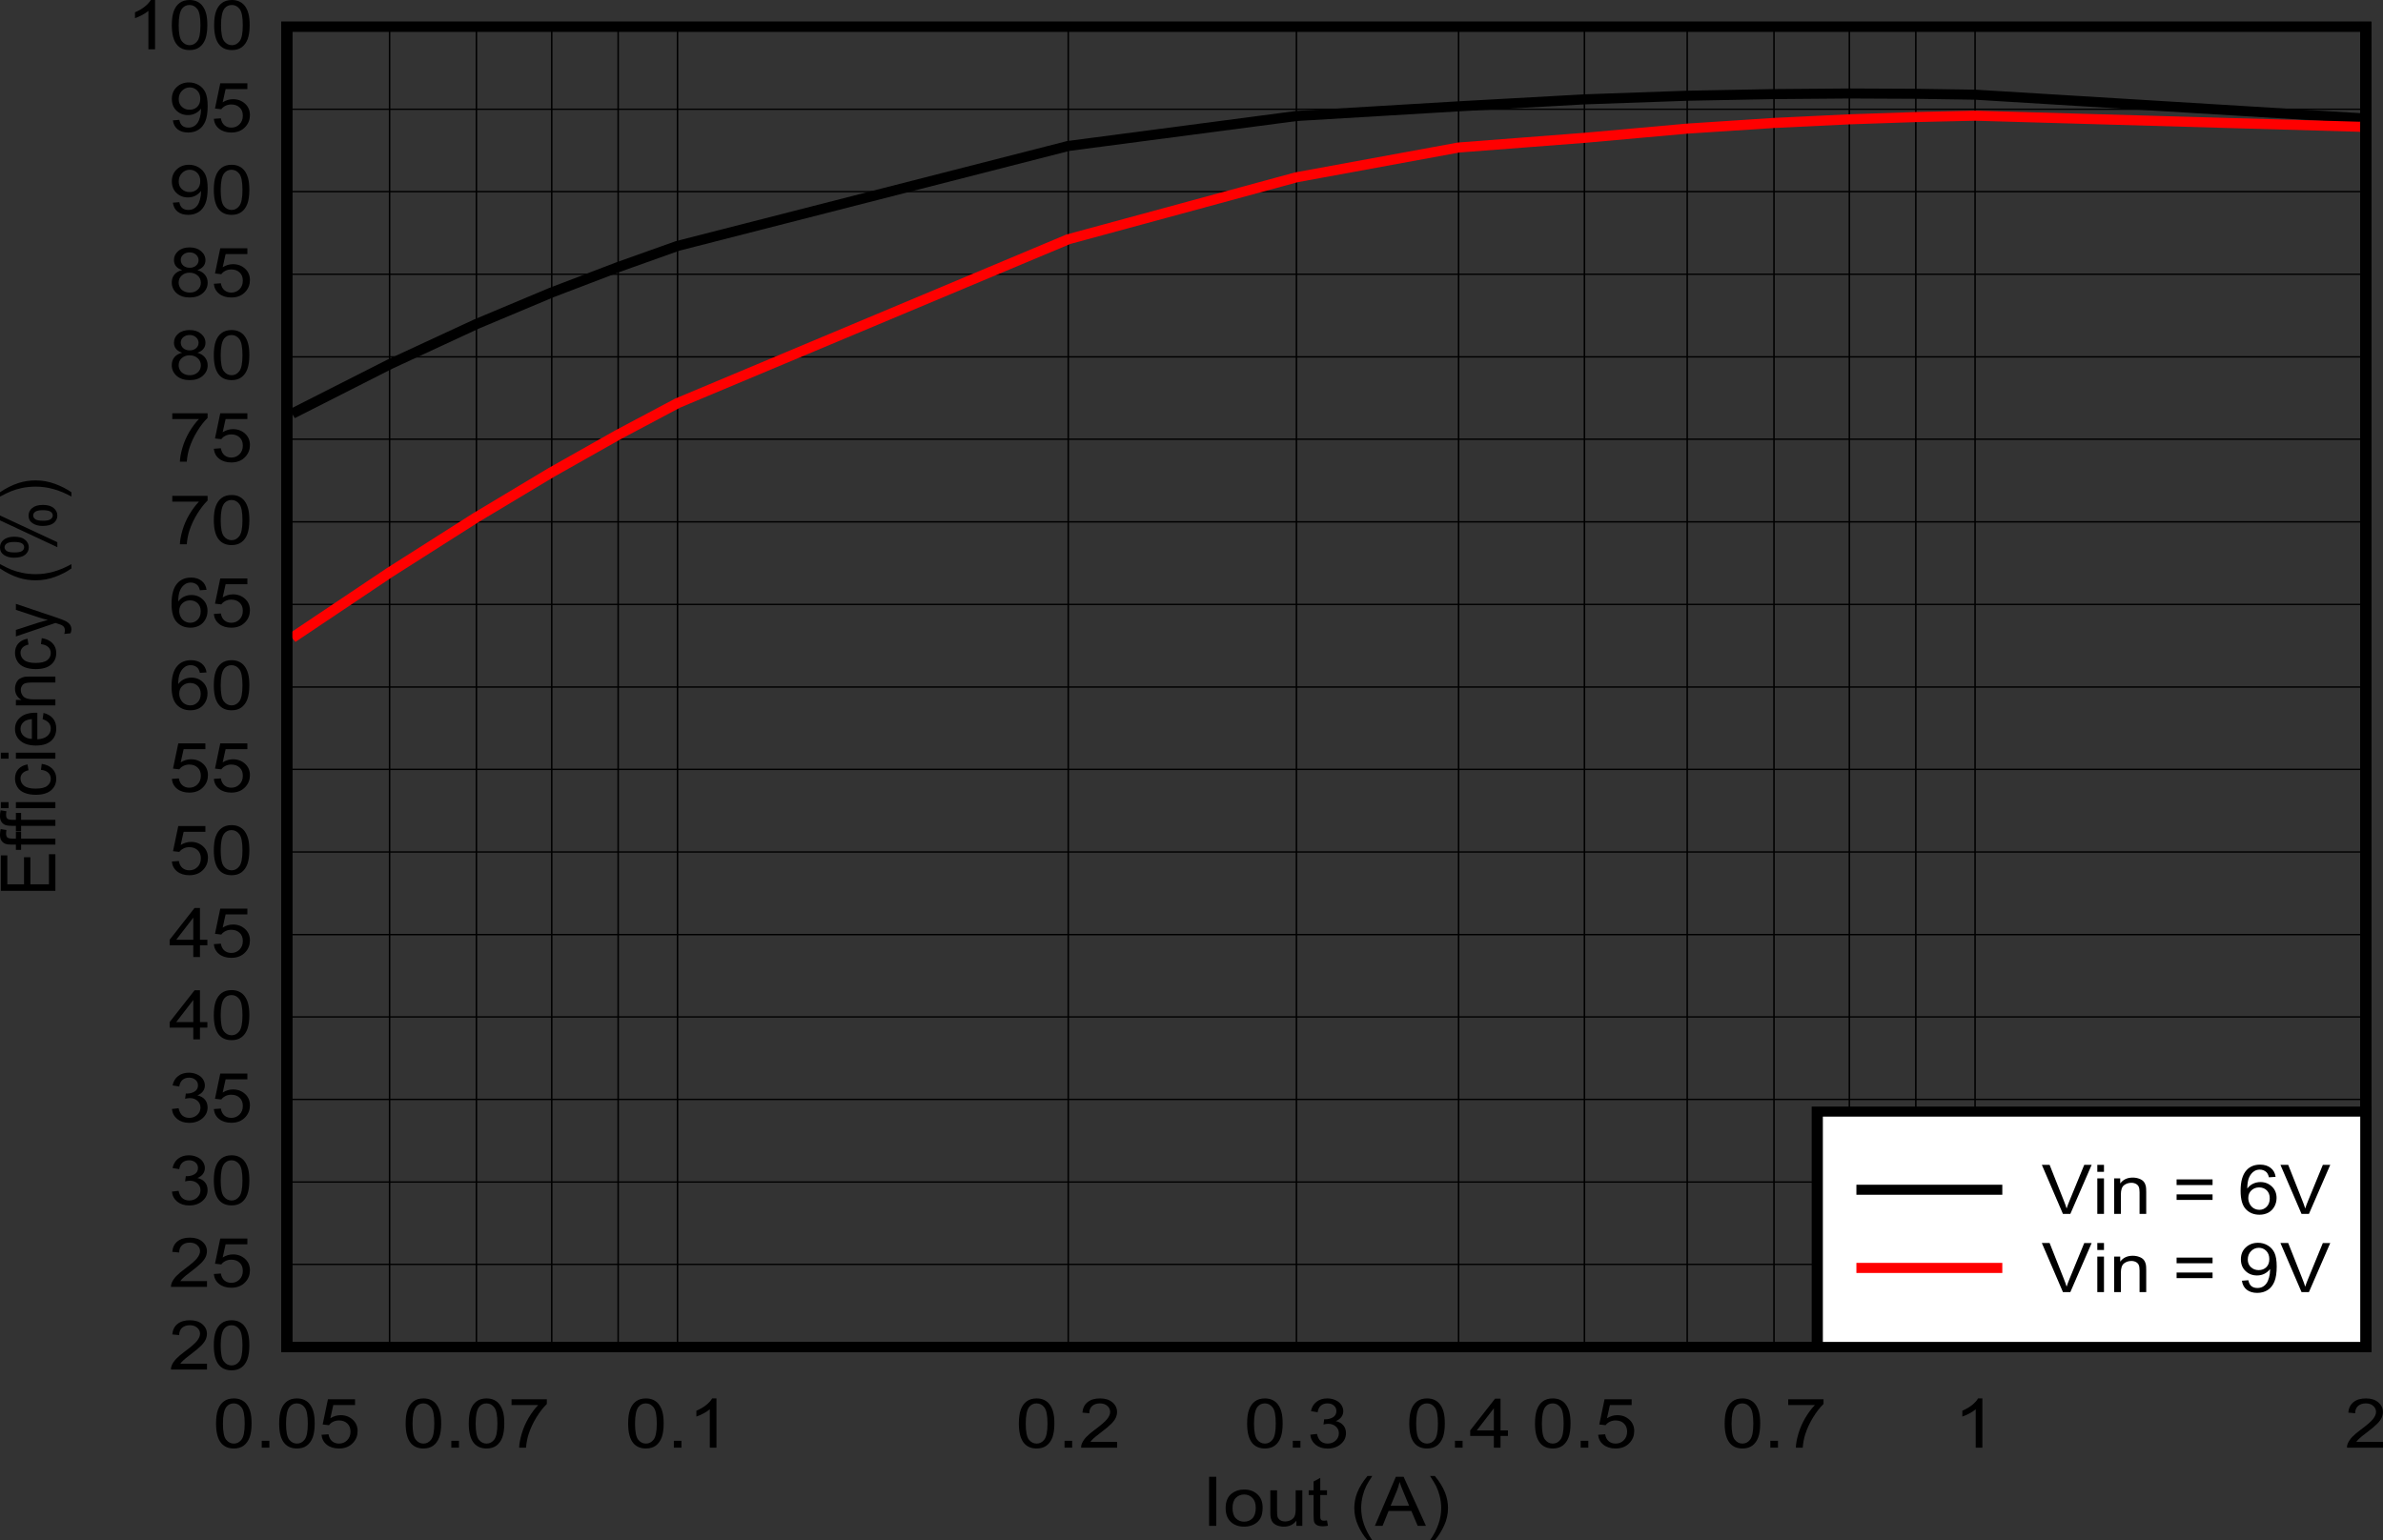 <?xml version="1.0" encoding="UTF-8" standalone="no"?>
<svg
   xmlns:dc="http://purl.org/dc/elements/1.1/"
   xmlns:cc="http://creativecommons.org/ns#"
   xmlns:rdf="http://www.w3.org/1999/02/22-rdf-syntax-ns#"
   xmlns:svg="http://www.w3.org/2000/svg"
   xmlns="http://www.w3.org/2000/svg"
   xmlns:xlink="http://www.w3.org/1999/xlink"
   xmlns:sodipodi="http://sodipodi.sourceforge.net/DTD/sodipodi-0.dtd"
   xmlns:inkscape="http://www.inkscape.org/namespaces/inkscape"
   sodipodi:docname="Eff_FPWM_1p0MHz_2p2uH_3p3Vout_10V_2A.pdf"
   id="svg487"
   version="1.2"
   viewBox="0 0 508.336 328.646"
   height="328.646pt"
   width="508.336pt">
  <rect x="0" y="0" width="508.336" height="328.646" fill="#333333" stroke="none"/>
  <sodipodi:namedview
     id="namedview489"
     inkscape:window-height="480"
     inkscape:window-width="640"
     inkscape:pageshadow="2"
     inkscape:pageopacity="0"
     guidetolerance="10"
     gridtolerance="10"
     objecttolerance="10"
     borderopacity="1"
     bordercolor="#666666"
     pagecolor="#ffffff" />
  <defs
     id="defs112">
    <g
       id="g110">
      <symbol
         id="glyph0-0"
         overflow="visible">
        <path
           inkscape:connector-curvature="0"
           id="path2"
           d="m 2.031,0 v -9.141 h 8.109 V 0 Z m 0.25,-0.234 H 9.891 V -8.906 H 2.281 Z m 0,0"
           style="stroke:none" />
      </symbol>
      <symbol
         id="glyph0-1"
         overflow="visible">
        <path
           inkscape:connector-curvature="0"
           id="path5"
           d="m 1.516,0 v -10.469 h 1.531 V 0 Z m 0,0"
           style="stroke:none" />
      </symbol>
      <symbol
         id="glyph0-2"
         overflow="visible">
        <path
           inkscape:connector-curvature="0"
           id="path8"
           d="m 0.531,-3.797 c 0,-1.402 0.438,-2.441 1.312,-3.109 C 2.559,-7.465 3.441,-7.75 4.484,-7.75 c 1.152,0 2.098,0.348 2.828,1.031 0.738,0.68 1.109,1.617 1.109,2.812 0,0.98 -0.164,1.754 -0.484,2.312 -0.324,0.562 -0.801,1.004 -1.422,1.312 C 5.898,0.02 5.223,0.172 4.484,0.172 3.305,0.172 2.352,-0.164 1.625,-0.844 0.895,-1.527 0.531,-2.516 0.531,-3.797 Z m 1.469,0 c 0,0.98 0.234,1.711 0.703,2.188 0.477,0.48 1.07,0.719 1.781,0.719 0.707,0 1.297,-0.238 1.766,-0.719 0.465,-0.488 0.703,-1.227 0.703,-2.219 0,-0.934 -0.238,-1.645 -0.703,-2.125 C 5.781,-6.441 5.191,-6.688 4.484,-6.688 c -0.711,0 -1.305,0.242 -1.781,0.719 C 2.234,-5.488 2,-4.762 2,-3.797 Z m 0,0"
           style="stroke:none" />
      </symbol>
      <symbol
         id="glyph0-3"
         overflow="visible">
        <path
           inkscape:connector-curvature="0"
           id="path11"
           d="m 6.594,0 v -1.109 c -0.656,0.855 -1.551,1.281 -2.672,1.281 -0.5,0 -0.973,-0.086 -1.406,-0.25 C 2.086,-0.254 1.77,-0.473 1.562,-0.734 1.352,-0.992 1.207,-1.312 1.125,-1.688 1.062,-1.934 1.031,-2.336 1.031,-2.891 v -4.688 h 1.438 V -3.375 c 0,0.668 0.023,1.121 0.078,1.359 0.09,0.336 0.285,0.602 0.578,0.797 0.289,0.188 0.648,0.281 1.078,0.281 0.426,0 0.828,-0.098 1.203,-0.297 C 5.777,-1.43 6.047,-1.695 6.203,-2.031 6.355,-2.371 6.438,-2.867 6.438,-3.516 v -4.062 H 7.859 V 0 Z m 0,0"
           style="stroke:none" />
      </symbol>
      <symbol
         id="glyph0-4"
         overflow="visible">
        <path
           inkscape:connector-curvature="0"
           id="path14"
           d="m 4.188,-1.156 0.203,1.141 C 3.992,0.055 3.633,0.094 3.312,0.094 2.789,0.094 2.387,0.02 2.109,-0.125 1.828,-0.27 1.621,-0.461 1.5,-0.703 1.383,-0.941 1.328,-1.445 1.328,-2.219 V -6.578 H 0.281 v -1 H 1.328 V -9.469 L 2.75,-10.234 v 2.656 h 1.438 v 1 H 2.75 v 4.422 c 0,0.375 0.023,0.617 0.078,0.719 0.051,0.105 0.129,0.191 0.234,0.25 0.113,0.062 0.281,0.094 0.5,0.094 0.152,0 0.363,-0.02 0.625,-0.062 z m 0,0"
           style="stroke:none" />
      </symbol>
      <symbol
         id="glyph0-5"
         overflow="visible">
        <path
           inkscape:connector-curvature="0"
           id="path17"
           d=""
           style="stroke:none" />
      </symbol>
      <symbol
         id="glyph0-6"
         overflow="visible">
        <path
           inkscape:connector-curvature="0"
           id="path20"
           d="m 3.797,3.078 c -0.793,-0.898 -1.461,-1.945 -2,-3.141 -0.543,-1.195 -0.812,-2.441 -0.812,-3.734 0,-1.121 0.203,-2.207 0.609,-3.25 0.477,-1.207 1.211,-2.406 2.203,-3.594 H 4.812 c -0.637,0.992 -1.059,1.695 -1.266,2.109 -0.324,0.656 -0.574,1.348 -0.75,2.062 -0.23,0.887 -0.344,1.785 -0.344,2.688 0,2.293 0.785,4.578 2.359,6.859 z m 0,0"
           style="stroke:none" />
      </symbol>
      <symbol
         id="glyph0-7"
         overflow="visible">
        <path
           inkscape:connector-curvature="0"
           id="path23"
           d="M -0.031,0 4.438,-10.469 H 6.094 L 10.859,0 H 9.094 L 7.75,-3.172 H 2.891 L 1.609,0 Z m 3.359,-4.297 h 3.938 L 6.062,-7.203 C 5.688,-8.074 5.41,-8.801 5.234,-9.375 c -0.148,0.68 -0.355,1.348 -0.625,2 z m 0,0"
           style="stroke:none" />
      </symbol>
      <symbol
         id="glyph0-8"
         overflow="visible">
        <path
           inkscape:connector-curvature="0"
           id="path26"
           d="M 2,3.078 H 0.984 c 1.582,-2.281 2.375,-4.566 2.375,-6.859 0,-0.895 -0.117,-1.785 -0.344,-2.672 C 2.836,-7.16 2.586,-7.844 2.266,-8.5 2.055,-8.926 1.629,-9.641 0.984,-10.641 H 2 c 0.996,1.188 1.734,2.387 2.203,3.594 0.402,1.043 0.609,2.129 0.609,3.25 0,1.293 -0.277,2.539 -0.828,3.734 C 3.441,1.133 2.777,2.18 2,3.078 Z m 0,0"
           style="stroke:none" />
      </symbol>
      <symbol
         id="glyph0-9"
         overflow="visible">
        <path
           inkscape:connector-curvature="0"
           id="path29"
           d="m 0.672,-5.156 c 0,-1.238 0.141,-2.234 0.422,-2.984 0.277,-0.758 0.695,-1.344 1.25,-1.75 0.559,-0.414 1.27,-0.625 2.125,-0.625 0.613,0 1.156,0.117 1.625,0.344 0.477,0.23 0.867,0.559 1.172,0.984 0.309,0.418 0.551,0.934 0.719,1.547 C 8.16,-7.023 8.25,-6.195 8.25,-5.156 c 0,1.219 -0.145,2.211 -0.422,2.969 -0.281,0.75 -0.707,1.336 -1.266,1.75 -0.555,0.406 -1.254,0.609 -2.094,0.609 -1.125,0 -2.008,-0.359 -2.641,-1.078 -0.773,-0.871 -1.156,-2.289 -1.156,-4.25 z m 1.469,0 c 0,1.719 0.223,2.867 0.672,3.438 0.445,0.562 1,0.844 1.656,0.844 0.652,0 1.203,-0.285 1.641,-0.859 0.445,-0.57 0.672,-1.711 0.672,-3.422 0,-1.727 -0.227,-2.875 -0.672,-3.438 -0.438,-0.57 -0.992,-0.859 -1.656,-0.859 -0.656,0 -1.184,0.254 -1.578,0.75 -0.492,0.648 -0.734,1.832 -0.734,3.547 z m 0,0"
           style="stroke:none" />
      </symbol>
      <symbol
         id="glyph0-10"
         overflow="visible">
        <path
           inkscape:connector-curvature="0"
           id="path32"
           d="m 1.469,0 v -1.469 h 1.625 V 0 Z m 0,0"
           style="stroke:none" />
      </symbol>
      <symbol
         id="glyph0-11"
         overflow="visible">
        <path
           inkscape:connector-curvature="0"
           id="path35"
           d="m 0.672,-2.75 1.5,-0.109 c 0.113,0.656 0.367,1.152 0.766,1.484 0.402,0.336 0.895,0.5 1.469,0.5 0.684,0 1.266,-0.234 1.734,-0.703 0.477,-0.465 0.719,-1.086 0.719,-1.859 0,-0.727 -0.23,-1.305 -0.688,-1.734 C 5.723,-5.598 5.129,-5.812 4.391,-5.812 c -0.469,0 -0.895,0.102 -1.266,0.297 -0.367,0.188 -0.652,0.43 -0.859,0.719 l -1.344,-0.156 1.125,-5.375 h 5.781 V -9.094 H 3.188 l -0.625,2.812 c 0.695,-0.434 1.43,-0.656 2.203,-0.656 1.008,0 1.863,0.32 2.562,0.953 0.695,0.625 1.047,1.441 1.047,2.438 0,0.949 -0.309,1.77 -0.922,2.453 C 6.711,-0.25 5.695,0.172 4.406,0.172 3.352,0.172 2.488,-0.094 1.812,-0.625 1.145,-1.152 0.762,-1.863 0.672,-2.75 Z m 0,0"
           style="stroke:none" />
      </symbol>
      <symbol
         id="glyph0-12"
         overflow="visible">
        <path
           inkscape:connector-curvature="0"
           id="path38"
           d="m 0.766,-9.094 v -1.234 h 7.531 v 1 C 7.555,-8.617 6.82,-7.676 6.094,-6.5 5.363,-5.32 4.801,-4.113 4.406,-2.875 4.125,-2 3.941,-1.039 3.859,0 H 2.391 C 2.41,-0.82 2.594,-1.816 2.938,-2.984 c 0.34,-1.164 0.832,-2.289 1.469,-3.375 0.645,-1.082 1.328,-1.992 2.047,-2.734 z m 0,0"
           style="stroke:none" />
      </symbol>
      <symbol
         id="glyph0-13"
         overflow="visible">
        <path
           inkscape:connector-curvature="0"
           id="path41"
           d="M 6.047,0 H 4.625 v -8.188 c -0.344,0.293 -0.801,0.59 -1.359,0.891 -0.555,0.293 -1.055,0.512 -1.5,0.656 v -1.25 c 0.801,-0.332 1.5,-0.738 2.094,-1.219 C 4.449,-9.586 4.875,-10.055 5.125,-10.516 h 0.922 z m 0,0"
           style="stroke:none" />
      </symbol>
      <symbol
         id="glyph0-14"
         overflow="visible">
        <path
           inkscape:connector-curvature="0"
           id="path44"
           d="M 8.172,-1.234 V 0 h -7.688 C 0.473,-0.309 0.531,-0.609 0.656,-0.891 0.852,-1.355 1.164,-1.82 1.594,-2.281 2.027,-2.738 2.656,-3.27 3.469,-3.875 4.727,-4.801 5.578,-5.535 6.016,-6.078 6.461,-6.629 6.688,-7.148 6.688,-7.641 6.688,-8.137 6.48,-8.566 6.078,-8.922 5.68,-9.273 5.152,-9.453 4.5,-9.453 c -0.688,0 -1.242,0.191 -1.656,0.562 -0.406,0.375 -0.609,0.895 -0.609,1.547 l -1.469,-0.141 c 0.09,-0.988 0.469,-1.738 1.125,-2.25 0.652,-0.52 1.535,-0.781 2.641,-0.781 1.113,0 1.992,0.285 2.641,0.844 0.652,0.555 0.984,1.242 0.984,2.062 0,0.418 -0.098,0.832 -0.281,1.234 -0.188,0.406 -0.508,0.836 -0.953,1.281 -0.438,0.449 -1.176,1.066 -2.203,1.844 -0.855,0.648 -1.402,1.09 -1.641,1.328 -0.242,0.23 -0.445,0.461 -0.609,0.688 z m 0,0"
           style="stroke:none" />
      </symbol>
      <symbol
         id="glyph0-15"
         overflow="visible">
        <path
           inkscape:connector-curvature="0"
           id="path47"
           d="M 0.688,-2.766 2.109,-2.938 c 0.164,0.73 0.441,1.258 0.828,1.578 0.395,0.324 0.879,0.484 1.453,0.484 0.664,0 1.227,-0.207 1.688,-0.625 0.465,-0.426 0.703,-0.945 0.703,-1.562 0,-0.59 -0.215,-1.078 -0.641,-1.453 C 5.711,-4.898 5.164,-5.094 4.5,-5.094 c -0.273,0 -0.605,0.051 -1,0.141 l 0.156,-1.125 c 0.09,0.012 0.172,0.016 0.234,0.016 0.602,0 1.145,-0.141 1.625,-0.422 C 6.004,-6.773 6.25,-7.219 6.25,-7.812 c 0,-0.477 -0.18,-0.867 -0.531,-1.172 -0.355,-0.309 -0.809,-0.469 -1.359,-0.469 -0.562,0 -1.035,0.16 -1.406,0.469 C 2.586,-8.672 2.352,-8.195 2.25,-7.562 L 0.828,-7.797 c 0.176,-0.863 0.57,-1.531 1.188,-2 0.613,-0.477 1.379,-0.719 2.297,-0.719 0.633,0 1.219,0.129 1.75,0.375 0.539,0.242 0.953,0.574 1.234,1 0.277,0.43 0.422,0.879 0.422,1.344 0,0.461 -0.137,0.879 -0.406,1.25 -0.273,0.367 -0.668,0.66 -1.188,0.875 0.684,0.148 1.219,0.445 1.594,0.891 0.383,0.449 0.578,1.012 0.578,1.688 0,0.918 -0.371,1.695 -1.109,2.328 C 6.445,-0.129 5.508,0.188 4.375,0.188 3.352,0.188 2.504,-0.082 1.828,-0.625 1.16,-1.176 0.777,-1.891 0.688,-2.766 Z m 0,0"
           style="stroke:none" />
      </symbol>
      <symbol
         id="glyph0-16"
         overflow="visible">
        <path
           inkscape:connector-curvature="0"
           id="path50"
           d="M 5.25,0 V -2.5 H 0.203 v -1.188 l 5.312,-6.781 h 1.156 V -3.688 H 8.25 V -2.5 H 6.672 V 0 Z m 0,-3.688 V -8.406 L 1.609,-3.688 Z m 0,0"
           style="stroke:none" />
      </symbol>
      <symbol
         id="glyph0-17"
         overflow="visible">
        <path
           inkscape:connector-curvature="0"
           id="path53"
           d="M 8.078,-7.906 6.656,-7.812 C 6.531,-8.309 6.352,-8.676 6.125,-8.906 5.738,-9.27 5.258,-9.453 4.688,-9.453 c -0.449,0 -0.848,0.117 -1.188,0.344 -0.449,0.293 -0.805,0.727 -1.062,1.297 -0.262,0.562 -0.398,1.367 -0.406,2.406 0.34,-0.465 0.758,-0.816 1.25,-1.047 0.496,-0.227 1.02,-0.344 1.562,-0.344 0.957,0 1.77,0.32 2.438,0.953 0.664,0.625 1,1.441 1,2.438 0,0.668 -0.16,1.285 -0.469,1.844 C 7.5,-1 7.066,-0.566 6.516,-0.266 c -0.555,0.289 -1.18,0.438 -1.875,0.438 -1.188,0 -2.16,-0.391 -2.906,-1.172 -0.75,-0.789 -1.125,-2.094 -1.125,-3.906 0,-2.02 0.414,-3.488 1.25,-4.406 0.715,-0.801 1.691,-1.203 2.922,-1.203 0.914,0 1.664,0.238 2.25,0.703 0.582,0.461 0.93,1.098 1.047,1.906 z M 2.25,-3.391 c 0,0.438 0.102,0.863 0.312,1.266 0.207,0.406 0.5,0.723 0.875,0.938 0.371,0.211 0.77,0.312 1.188,0.312 0.602,0 1.117,-0.219 1.547,-0.656 0.434,-0.434 0.656,-1.035 0.656,-1.797 0,-0.715 -0.215,-1.285 -0.641,-1.703 -0.43,-0.414 -0.973,-0.625 -1.625,-0.625 -0.648,0 -1.195,0.211 -1.641,0.625 C 2.473,-4.613 2.25,-4.066 2.25,-3.391 Z m 0,0"
           style="stroke:none" />
      </symbol>
      <symbol
         id="glyph0-18"
         overflow="visible">
        <path
           inkscape:connector-curvature="0"
           id="path56"
           d="M 2.875,-5.672 C 2.281,-5.867 1.836,-6.148 1.547,-6.516 1.266,-6.879 1.125,-7.312 1.125,-7.812 c 0,-0.758 0.301,-1.398 0.906,-1.922 0.613,-0.52 1.426,-0.781 2.438,-0.781 1.008,0 1.82,0.27 2.438,0.797 0.621,0.531 0.938,1.18 0.938,1.938 0,0.492 -0.148,0.918 -0.438,1.281 -0.281,0.355 -0.711,0.633 -1.281,0.828 0.715,0.211 1.258,0.551 1.625,1.016 0.371,0.461 0.562,1.02 0.562,1.672 0,0.887 -0.355,1.637 -1.062,2.25 -0.699,0.605 -1.621,0.906 -2.766,0.906 -1.148,0 -2.074,-0.301 -2.781,-0.906 C 1.004,-1.348 0.656,-2.113 0.656,-3.031 c 0,-0.676 0.191,-1.242 0.578,-1.703 0.383,-0.457 0.93,-0.77 1.641,-0.938 z m -0.297,-2.188 c 0,0.5 0.176,0.91 0.531,1.219 0.352,0.312 0.816,0.469 1.391,0.469 0.539,0 0.988,-0.156 1.344,-0.469 C 6.195,-6.949 6.375,-7.332 6.375,-7.781 c 0,-0.465 -0.184,-0.863 -0.547,-1.188 -0.367,-0.32 -0.816,-0.484 -1.344,-0.484 -0.555,0 -1.012,0.16 -1.375,0.469 -0.355,0.312 -0.531,0.691 -0.531,1.125 z M 2.125,-3.016 c 0,0.367 0.094,0.723 0.281,1.062 0.195,0.344 0.484,0.613 0.859,0.797 C 3.648,-0.969 4.062,-0.875 4.5,-0.875 c 0.684,0 1.25,-0.195 1.688,-0.594 0.445,-0.395 0.672,-0.898 0.672,-1.516 0,-0.613 -0.23,-1.125 -0.688,-1.531 C 5.711,-4.918 5.137,-5.125 4.453,-5.125 c -0.668,0 -1.227,0.207 -1.672,0.609 -0.438,0.398 -0.656,0.898 -0.656,1.5 z m 0,0"
           style="stroke:none" />
      </symbol>
      <symbol
         id="glyph0-19"
         overflow="visible">
        <path
           inkscape:connector-curvature="0"
           id="path59"
           d="m 0.891,-2.422 1.375,-0.109 c 0.113,0.586 0.332,1.008 0.656,1.266 C 3.254,-1.004 3.676,-0.875 4.188,-0.875 c 0.434,0 0.816,-0.086 1.141,-0.266 0.332,-0.184 0.602,-0.43 0.812,-0.734 0.215,-0.301 0.395,-0.707 0.531,-1.219 0.145,-0.52 0.219,-1.047 0.219,-1.578 0,-0.051 0,-0.133 0,-0.25 -0.293,0.406 -0.684,0.742 -1.172,1 -0.492,0.25 -1.027,0.375 -1.609,0.375 -0.961,0 -1.773,-0.312 -2.438,-0.938 -0.668,-0.633 -1,-1.469 -1,-2.5 0,-1.051 0.348,-1.898 1.047,-2.547 0.695,-0.652 1.566,-0.984 2.609,-0.984 0.758,0 1.453,0.191 2.078,0.562 0.621,0.367 1.098,0.887 1.422,1.562 0.32,0.68 0.484,1.66 0.484,2.938 0,1.344 -0.164,2.414 -0.484,3.203 -0.324,0.793 -0.805,1.398 -1.438,1.812 C 5.754,-0.031 5.008,0.172 4.156,0.172 3.25,0.172 2.504,-0.051 1.922,-0.5 1.348,-0.957 1.004,-1.598 0.891,-2.422 Z m 5.844,-4.625 c 0,-0.727 -0.223,-1.312 -0.656,-1.75 -0.438,-0.434 -0.965,-0.656 -1.578,-0.656 -0.637,0 -1.191,0.238 -1.656,0.703 -0.469,0.469 -0.703,1.074 -0.703,1.812 0,0.668 0.223,1.211 0.672,1.625 0.445,0.418 1,0.625 1.656,0.625 0.652,0 1.195,-0.207 1.625,-0.625 0.426,-0.414 0.641,-0.992 0.641,-1.734 z m 0,0"
           style="stroke:none" />
      </symbol>
      <symbol
         id="glyph0-20"
         overflow="visible">
        <path
           inkscape:connector-curvature="0"
           id="path62"
           d="m 4.578,0 -4.5,-10.469 h 1.656 L 4.75,-2.859 C 4.996,-2.254 5.203,-1.684 5.359,-1.156 5.543,-1.715 5.758,-2.285 6,-2.859 l 3.125,-7.609 h 1.578 L 6.156,0 Z m 0,0"
           style="stroke:none" />
      </symbol>
      <symbol
         id="glyph0-21"
         overflow="visible">
        <path
           inkscape:connector-curvature="0"
           id="path65"
           d="M 1.078,-8.984 V -10.469 H 2.5 v 1.484 z M 1.078,0 V -7.578 H 2.5 V 0 Z m 0,0"
           style="stroke:none" />
      </symbol>
      <symbol
         id="glyph0-22"
         overflow="visible">
        <path
           inkscape:connector-curvature="0"
           id="path68"
           d="M 1.062,0 V -7.578 H 2.359 V -6.5 c 0.613,-0.832 1.504,-1.25 2.672,-1.25 0.508,0 0.977,0.086 1.406,0.25 0.426,0.156 0.742,0.371 0.953,0.641 0.207,0.262 0.352,0.582 0.438,0.953 0.051,0.23 0.078,0.648 0.078,1.25 V 0 H 6.484 V -4.609 C 6.484,-5.137 6.426,-5.531 6.312,-5.781 6.207,-6.039 6.008,-6.25 5.719,-6.406 5.438,-6.559 5.105,-6.641 4.734,-6.641 c -0.605,0 -1.133,0.18 -1.578,0.531 C 2.719,-5.766 2.5,-5.105 2.5,-4.141 V 0 Z m 0,0"
           style="stroke:none" />
      </symbol>
      <symbol
         id="glyph0-23"
         overflow="visible">
        <path
           inkscape:connector-curvature="0"
           id="path71"
           d="M 8.578,-6.156 H 0.906 v -1.203 h 7.672 z m 0,3.172 H 0.906 v -1.188 h 7.672 z m 0,0"
           style="stroke:none" />
      </symbol>
      <symbol
         id="glyph1-0"
         overflow="visible">
        <path
           inkscape:connector-curvature="0"
           id="path74"
           d="m 0,-1.828 h -10.141 v -7.312 H 0 Z M -0.25,-2.062 v -6.844 h -9.641 v 6.844 z m 0,0"
           style="stroke:none" />
      </symbol>
      <symbol
         id="glyph1-1"
         overflow="visible">
        <path
           inkscape:connector-curvature="0"
           id="path77"
           d="m 0,-1.156 h -11.625 v -7.562 h 1.375 v 6.172 h 3.562 v -5.781 h 1.359 v 5.781 H -1.375 V -8.969 H 0 Z m 0,0"
           style="stroke:none" />
      </symbol>
      <symbol
         id="glyph1-2"
         overflow="visible">
        <path
           inkscape:connector-curvature="0"
           id="path80"
           d="m 0,-1.266 h -7.312 v 1.125 h -1.109 v -1.125 H -9.312 c -0.559,0 -0.984,-0.047 -1.266,-0.141 -0.363,-0.121 -0.66,-0.344 -0.891,-0.656 -0.227,-0.309 -0.344,-0.75 -0.344,-1.312 0,-0.352 0.051,-0.754 0.141,-1.203 L -10.438,-4.375 c -0.051,0.262 -0.078,0.512 -0.078,0.75 0,0.398 0.098,0.68 0.281,0.844 0.188,0.156 0.539,0.234 1.047,0.234 h 0.766 V -4.031 H -7.312 v 1.484 H 0 Z m 0,0"
           style="stroke:none" />
      </symbol>
      <symbol
         id="glyph1-3"
         overflow="visible">
        <path
           inkscape:connector-curvature="0"
           id="path83"
           d="M -9.984,-0.969 H -11.625 V -2.25 h 1.641 z M 0,-0.969 H -8.422 V -2.25 H 0 Z m 0,0"
           style="stroke:none" />
      </symbol>
      <symbol
         id="glyph1-4"
         overflow="visible">
        <path
           inkscape:connector-curvature="0"
           id="path86"
           d="m -3.078,-5.906 0.172,-1.266 c 0.969,0.137 1.73,0.492 2.281,1.062 0.543,0.562 0.812,1.262 0.812,2.094 0,1.031 -0.375,1.867 -1.125,2.5 -0.746,0.625 -1.828,0.938 -3.234,0.938 -0.914,0 -1.711,-0.133 -2.391,-0.406 -0.684,-0.27 -1.195,-0.68 -1.531,-1.234 -0.34,-0.551 -0.516,-1.156 -0.516,-1.812 0,-0.82 0.238,-1.492 0.703,-2.016 0.461,-0.52 1.117,-0.859 1.969,-1.016 l 0.203,1.25 C -6.293,-5.688 -6.719,-5.473 -7,-5.172 c -0.289,0.305 -0.438,0.668 -0.438,1.094 0,0.648 0.262,1.176 0.781,1.578 0.512,0.406 1.324,0.609 2.438,0.609 1.137,0 1.961,-0.191 2.469,-0.578 C -1.238,-2.863 -0.984,-3.375 -0.984,-4 -0.984,-4.508 -1.156,-4.93 -1.5,-5.266 -1.84,-5.605 -2.367,-5.82 -3.078,-5.906 Z m 0,0"
           style="stroke:none" />
      </symbol>
      <symbol
         id="glyph1-5"
         overflow="visible">
        <path
           inkscape:connector-curvature="0"
           id="path89"
           d="m -2.719,-6.156 0.188,-1.328 c 0.867,0.211 1.539,0.602 2.016,1.172 0.469,0.562 0.703,1.285 0.703,2.156 0,1.117 -0.375,2.004 -1.125,2.656 -0.758,0.648 -1.828,0.969 -3.203,0.969 -1.414,0 -2.516,-0.328 -3.297,-0.984 -0.777,-0.652 -1.172,-1.508 -1.172,-2.562 0,-1.008 0.387,-1.836 1.156,-2.484 0.762,-0.645 1.84,-0.969 3.234,-0.969 0.086,0 0.211,0.008 0.375,0.016 v 5.656 c 0.93,-0.051 1.637,-0.285 2.125,-0.703 0.492,-0.426 0.734,-0.957 0.734,-1.594 0,-0.465 -0.133,-0.867 -0.406,-1.203 -0.277,-0.332 -0.723,-0.598 -1.328,-0.797 z m -2.297,4.219 v -4.234 c -0.707,0.062 -1.238,0.227 -1.594,0.484 -0.551,0.418 -0.828,0.949 -0.828,1.594 0,0.594 0.223,1.098 0.656,1.5 0.438,0.398 1.027,0.617 1.766,0.656 z m 0,0"
           style="stroke:none" />
      </symbol>
      <symbol
         id="glyph1-6"
         overflow="visible">
        <path
           inkscape:connector-curvature="0"
           id="path92"
           d="M 0,-0.969 H -8.422 V -2.125 h 1.203 c -0.926,-0.551 -1.391,-1.352 -1.391,-2.406 0,-0.457 0.098,-0.879 0.281,-1.266 0.18,-0.383 0.418,-0.672 0.719,-0.859 0.293,-0.184 0.645,-0.32 1.047,-0.406 0.262,-0.039 0.727,-0.062 1.391,-0.062 H 0 v 1.281 h -5.125 c -0.582,0 -1.016,0.055 -1.297,0.156 -0.289,0.094 -0.52,0.273 -0.688,0.531 -0.176,0.25 -0.266,0.551 -0.266,0.891 0,0.555 0.195,1.027 0.578,1.422 0.387,0.398 1.121,0.594 2.203,0.594 H 0 Z m 0,0"
           style="stroke:none" />
      </symbol>
      <symbol
         id="glyph1-7"
         overflow="visible">
        <path
           inkscape:connector-curvature="0"
           id="path95"
           d="M 3.234,-0.906 1.906,-0.766 C 1.988,-1.043 2.031,-1.289 2.031,-1.5 2.031,-1.777 1.977,-2.004 1.875,-2.172 1.77,-2.348 1.617,-2.492 1.422,-2.609 1.285,-2.691 0.93,-2.82 0.359,-3 0.285,-3.02 0.168,-3.055 0.016,-3.109 l -8.438,2.875 V -1.625 l 4.875,-1.578 c 0.625,-0.195 1.277,-0.379 1.953,-0.547 -0.652,-0.145 -1.297,-0.32 -1.922,-0.531 l -4.906,-1.625 V -7.188 l 8.562,2.891 c 0.926,0.312 1.562,0.555 1.906,0.719 0.477,0.23 0.828,0.496 1.047,0.797 0.215,0.293 0.328,0.645 0.328,1.047 0,0.25 -0.066,0.527 -0.188,0.828 z m 0,0"
           style="stroke:none" />
      </symbol>
      <symbol
         id="glyph1-8"
         overflow="visible">
        <path
           inkscape:connector-curvature="0"
           id="path98"
           d=""
           style="stroke:none" />
      </symbol>
      <symbol
         id="glyph1-9"
         overflow="visible">
        <path
           inkscape:connector-curvature="0"
           id="path101"
           d="m 3.422,-3.422 c -1,0.711 -2.164,1.309 -3.484,1.797 -1.332,0.492 -2.711,0.734 -4.141,0.734 -1.258,0 -2.469,-0.18 -3.625,-0.547 -1.332,-0.426 -2.66,-1.086 -3.984,-1.984 V -4.344 c 1.094,0.574 1.879,0.957 2.344,1.141 0.73,0.293 1.492,0.523 2.281,0.688 0.992,0.211 1.988,0.312 2.984,0.312 2.543,0 5.082,-0.711 7.625,-2.141 z m 0,0"
           style="stroke:none" />
      </symbol>
      <symbol
         id="glyph1-10"
         overflow="visible">
        <path
           inkscape:connector-curvature="0"
           id="path104"
           d="m -8.828,-0.844 c -0.832,0 -1.535,-0.188 -2.109,-0.562 -0.582,-0.383 -0.875,-0.93 -0.875,-1.641 0,-0.652 0.262,-1.195 0.781,-1.625 0.523,-0.434 1.285,-0.656 2.281,-0.656 0.992,0 1.754,0.223 2.281,0.656 0.531,0.438 0.797,0.977 0.797,1.609 0,0.637 -0.258,1.168 -0.781,1.594 -0.527,0.418 -1.32,0.625 -2.375,0.625 z m -2.016,-2.234 c 0,0.312 0.16,0.582 0.469,0.797 0.305,0.211 0.867,0.312 1.688,0.312 0.75,0 1.277,-0.102 1.578,-0.312 0.305,-0.215 0.453,-0.484 0.453,-0.797 0,-0.332 -0.148,-0.602 -0.453,-0.812 -0.309,-0.207 -0.875,-0.312 -1.688,-0.312 -0.746,0 -1.273,0.113 -1.578,0.328 -0.309,0.211 -0.469,0.477 -0.469,0.797 z M 0.422,-3.094 -11.812,-8.812 V -9.859 L 0.422,-4.156 Z M -2.734,-7.625 c -0.832,0 -1.535,-0.188 -2.109,-0.562 -0.582,-0.371 -0.875,-0.922 -0.875,-1.641 0,-0.652 0.262,-1.195 0.781,-1.625 0.523,-0.434 1.289,-0.656 2.297,-0.656 0.98,0 1.738,0.223 2.266,0.656 0.527,0.438 0.797,0.98 0.797,1.625 0,0.625 -0.262,1.152 -0.781,1.578 -0.527,0.418 -1.32,0.625 -2.375,0.625 z m -2,-2.234 c 0,0.324 0.16,0.598 0.469,0.812 0.305,0.211 0.867,0.312 1.688,0.312 0.742,0 1.262,-0.109 1.562,-0.328 0.305,-0.215 0.453,-0.484 0.453,-0.797 0,-0.32 -0.148,-0.586 -0.453,-0.797 -0.301,-0.215 -0.859,-0.328 -1.672,-0.328 -0.758,0 -1.289,0.113 -1.594,0.328 -0.301,0.211 -0.453,0.477 -0.453,0.797 z m 0,0"
           style="stroke:none" />
      </symbol>
      <symbol
         id="glyph1-11"
         overflow="visible">
        <path
           inkscape:connector-curvature="0"
           id="path107"
           d="m 3.422,-1.812 v 0.922 c -2.543,-1.414 -5.082,-2.125 -7.625,-2.125 -0.988,0 -1.973,0.102 -2.953,0.297 -0.789,0.168 -1.551,0.398 -2.281,0.688 -0.477,0.188 -1.27,0.57 -2.375,1.141 V -1.812 c 1.324,-0.895 2.652,-1.555 3.984,-1.984 1.156,-0.363 2.367,-0.547 3.625,-0.547 1.43,0 2.809,0.254 4.141,0.75 1.32,0.492 2.484,1.086 3.484,1.781 z m 0,0"
           style="stroke:none" />
      </symbol>
    </g>
  </defs>
  <g
     transform="translate(-61.876,-72.439)"
     id="surface1">
    <g
       id="g120"
       style="fill:#000000;fill-opacity:1">
      <use
         height="100%"
         width="100%"
         id="use114"
         y="398.007"
         x="318.283"
         xlink:href="#glyph0-1" />
      <use
         height="100%"
         width="100%"
         id="use116"
         y="398.007"
         x="322.798"
         xlink:href="#glyph0-2" />
      <use
         height="100%"
         width="100%"
         id="use118"
         y="398.007"
         x="331.827"
         xlink:href="#glyph0-3" />
    </g>
    <g
       id="g130"
       style="fill:#000000;fill-opacity:1">
      <use
         height="100%"
         width="100%"
         id="use122"
         y="398.007"
         x="340.76"
         xlink:href="#glyph0-4" />
      <use
         height="100%"
         width="100%"
         id="use124"
         y="398.007"
         x="345.274"
         xlink:href="#glyph0-5" />
      <use
         height="100%"
         width="100%"
         id="use126"
         y="398.007"
         x="349.789"
         xlink:href="#glyph0-6" />
      <use
         height="100%"
         width="100%"
         id="use128"
         y="398.007"
         x="355.197"
         xlink:href="#glyph0-7" />
    </g>
    <g
       id="g134"
       style="fill:#000000;fill-opacity:1">
      <use
         height="100%"
         width="100%"
         id="use132"
         y="398.007"
         x="365.948"
         xlink:href="#glyph0-8" />
    </g>
    <g
       id="g140"
       style="fill:#000000;fill-opacity:1">
      <use
         height="100%"
         width="100%"
         id="use136"
         y="263.671"
         x="73.688"
         xlink:href="#glyph1-1" />
      <use
         height="100%"
         width="100%"
         id="use138"
         y="253.918"
         x="73.688"
         xlink:href="#glyph1-2" />
    </g>
    <g
       id="g160"
       style="fill:#000000;fill-opacity:1">
      <use
         height="100%"
         width="100%"
         id="use142"
         y="249.911"
         x="73.688"
         xlink:href="#glyph1-2" />
      <use
         height="100%"
         width="100%"
         id="use144"
         y="245.846"
         x="73.688"
         xlink:href="#glyph1-3" />
      <use
         height="100%"
         width="100%"
         id="use146"
         y="242.6"
         x="73.688"
         xlink:href="#glyph1-4" />
      <use
         height="100%"
         width="100%"
         id="use148"
         y="235.288"
         x="73.688"
         xlink:href="#glyph1-3" />
      <use
         height="100%"
         width="100%"
         id="use150"
         y="232.042"
         x="73.688"
         xlink:href="#glyph1-5" />
      <use
         height="100%"
         width="100%"
         id="use152"
         y="223.911"
         x="73.688"
         xlink:href="#glyph1-6" />
      <use
         height="100%"
         width="100%"
         id="use154"
         y="215.781"
         x="73.688"
         xlink:href="#glyph1-4" />
      <use
         height="100%"
         width="100%"
         id="use156"
         y="208.469"
         x="73.688"
         xlink:href="#glyph1-7" />
      <use
         height="100%"
         width="100%"
         id="use158"
         y="201.158"
         x="73.688"
         xlink:href="#glyph1-8" />
    </g>
    <g
       id="g168"
       style="fill:#000000;fill-opacity:1">
      <use
         height="100%"
         width="100%"
         id="use162"
         y="197.151"
         x="73.688"
         xlink:href="#glyph1-9" />
      <use
         height="100%"
         width="100%"
         id="use164"
         y="192.282"
         x="73.688"
         xlink:href="#glyph1-10" />
      <use
         height="100%"
         width="100%"
         id="use166"
         y="179.282"
         x="73.688"
         xlink:href="#glyph1-11" />
    </g>
    <path
       inkscape:connector-curvature="0"
       id="path170"
       transform="matrix(2.32,5.84266e-8,-2.00168e-8,-2.089,51.49,408.12)"
       d="m 30.848,23.112 191.16,5e-6 V 157.963 l -191.16,-10e-6 z m 0,0"
       style="fill:none;stroke:#000000;stroke-width:1.027;stroke-linecap:round;stroke-linejoin:miter;stroke-miterlimit:10;stroke-opacity:1" />
    <g
       id="g174"
       style="fill:#000000;fill-opacity:1">
      <use
         height="100%"
         width="100%"
         id="use172"
         y="381.329"
         x="107.292"
         xlink:href="#glyph0-9" />
    </g>
    <g
       id="g182"
       style="fill:#000000;fill-opacity:1">
      <use
         height="100%"
         width="100%"
         id="use176"
         y="381.329"
         x="116.24"
         xlink:href="#glyph0-10" />
      <use
         height="100%"
         width="100%"
         id="use178"
         y="381.329"
         x="120.755"
         xlink:href="#glyph0-9" />
      <use
         height="100%"
         width="100%"
         id="use180"
         y="381.329"
         x="129.784"
         xlink:href="#glyph0-11" />
    </g>
    <path
       inkscape:connector-curvature="0"
       id="path184"
       transform="matrix(2.32,5.84266e-8,-2.00168e-8,-2.089,51.49,408.12)"
       d="m 30.848,157.961 -2e-6,-134.878"
       style="fill:none;stroke:#000000;stroke-width:0.14;stroke-linecap:butt;stroke-linejoin:round;stroke-miterlimit:10;stroke-opacity:1" />
    <path
       inkscape:connector-curvature="0"
       id="path186"
       transform="matrix(2.32,5.84266e-8,-2.00168e-8,-2.089,51.49,408.12)"
       d="M 40.299,157.961 40.299,23.082"
       style="fill:none;stroke:#000000;stroke-width:0.14;stroke-linecap:butt;stroke-linejoin:round;stroke-miterlimit:10;stroke-opacity:1" />
    <path
       inkscape:connector-curvature="0"
       id="path188"
       transform="matrix(2.32,5.84266e-8,-2.00168e-8,-2.089,51.49,408.12)"
       d="m 48.281,157.961 -10e-7,-134.878"
       style="fill:none;stroke:#000000;stroke-width:0.14;stroke-linecap:butt;stroke-linejoin:round;stroke-miterlimit:10;stroke-opacity:1" />
    <g
       id="g192"
       style="fill:#000000;fill-opacity:1">
      <use
         height="100%"
         width="100%"
         id="use190"
         y="381.329"
         x="147.737"
         xlink:href="#glyph0-9" />
    </g>
    <g
       id="g200"
       style="fill:#000000;fill-opacity:1">
      <use
         height="100%"
         width="100%"
         id="use194"
         y="381.329"
         x="156.686"
         xlink:href="#glyph0-10" />
      <use
         height="100%"
         width="100%"
         id="use196"
         y="381.329"
         x="161.2"
         xlink:href="#glyph0-9" />
      <use
         height="100%"
         width="100%"
         id="use198"
         y="381.329"
         x="170.23"
         xlink:href="#glyph0-12" />
    </g>
    <path
       inkscape:connector-curvature="0"
       id="path202"
       transform="matrix(2.32,5.84266e-8,-2.00168e-8,-2.089,51.49,408.12)"
       d="m 55.208,157.961 -10e-7,-134.878"
       style="fill:none;stroke:#000000;stroke-width:0.14;stroke-linecap:butt;stroke-linejoin:round;stroke-miterlimit:10;stroke-opacity:1" />
    <path
       inkscape:connector-curvature="0"
       id="path204"
       transform="matrix(2.32,5.84266e-8,-2.00168e-8,-2.089,51.49,408.12)"
       d="m 61.314,157.961 -10e-7,-134.878"
       style="fill:none;stroke:#000000;stroke-width:0.14;stroke-linecap:butt;stroke-linejoin:round;stroke-miterlimit:10;stroke-opacity:1" />
    <path
       inkscape:connector-curvature="0"
       id="path206"
       transform="matrix(2.32,5.84266e-8,-2.00168e-8,-2.089,51.49,408.12)"
       d="m 66.773,157.961 -10e-7,-134.878"
       style="fill:none;stroke:#000000;stroke-width:0.14;stroke-linecap:butt;stroke-linejoin:round;stroke-miterlimit:10;stroke-opacity:1" />
    <g
       id="g210"
       style="fill:#000000;fill-opacity:1">
      <use
         height="100%"
         width="100%"
         id="use208"
         y="381.329"
         x="195.199"
         xlink:href="#glyph0-9" />
    </g>
    <g
       id="g216"
       style="fill:#000000;fill-opacity:1">
      <use
         height="100%"
         width="100%"
         id="use212"
         y="381.329"
         x="204.147"
         xlink:href="#glyph0-10" />
      <use
         height="100%"
         width="100%"
         id="use214"
         y="381.329"
         x="208.662"
         xlink:href="#glyph0-13" />
    </g>
    <path
       inkscape:connector-curvature="0"
       id="path218"
       transform="matrix(2.32,5.84266e-8,-2.00168e-8,-2.089,51.49,408.12)"
       d="M 102.699,157.961 V 23.082"
       style="fill:none;stroke:#000000;stroke-width:0.14;stroke-linecap:butt;stroke-linejoin:round;stroke-miterlimit:10;stroke-opacity:1" />
    <g
       id="g222"
       style="fill:#000000;fill-opacity:1">
      <use
         height="100%"
         width="100%"
         id="use220"
         y="381.329"
         x="278.543"
         xlink:href="#glyph0-9" />
    </g>
    <g
       id="g228"
       style="fill:#000000;fill-opacity:1">
      <use
         height="100%"
         width="100%"
         id="use224"
         y="381.329"
         x="287.491"
         xlink:href="#glyph0-10" />
      <use
         height="100%"
         width="100%"
         id="use226"
         y="381.329"
         x="292.006"
         xlink:href="#glyph0-14" />
    </g>
    <path
       inkscape:connector-curvature="0"
       id="path230"
       transform="matrix(2.32,5.84266e-8,-2.00168e-8,-2.089,51.49,408.12)"
       d="m 123.681,157.961 -1e-5,-134.878"
       style="fill:none;stroke:#000000;stroke-width:0.14;stroke-linecap:butt;stroke-linejoin:round;stroke-miterlimit:10;stroke-opacity:1" />
    <g
       id="g234"
       style="fill:#000000;fill-opacity:1">
      <use
         height="100%"
         width="100%"
         id="use232"
         y="381.329"
         x="327.238"
         xlink:href="#glyph0-9" />
    </g>
    <g
       id="g240"
       style="fill:#000000;fill-opacity:1">
      <use
         height="100%"
         width="100%"
         id="use236"
         y="381.329"
         x="336.187"
         xlink:href="#glyph0-10" />
      <use
         height="100%"
         width="100%"
         id="use238"
         y="381.329"
         x="340.701"
         xlink:href="#glyph0-15" />
    </g>
    <path
       inkscape:connector-curvature="0"
       id="path242"
       transform="matrix(2.32,5.84266e-8,-2.00168e-8,-2.089,51.49,408.12)"
       d="M 138.59,157.961 V 23.082"
       style="fill:none;stroke:#000000;stroke-width:0.14;stroke-linecap:butt;stroke-linejoin:round;stroke-miterlimit:10;stroke-opacity:1" />
    <g
       id="g246"
       style="fill:#000000;fill-opacity:1">
      <use
         height="100%"
         width="100%"
         id="use244"
         y="381.329"
         x="361.829"
         xlink:href="#glyph0-9" />
    </g>
    <g
       id="g252"
       style="fill:#000000;fill-opacity:1">
      <use
         height="100%"
         width="100%"
         id="use248"
         y="381.329"
         x="370.777"
         xlink:href="#glyph0-10" />
      <use
         height="100%"
         width="100%"
         id="use250"
         y="381.329"
         x="375.292"
         xlink:href="#glyph0-16" />
    </g>
    <path
       inkscape:connector-curvature="0"
       id="path254"
       transform="matrix(2.32,5.84266e-8,-2.00168e-8,-2.089,51.49,408.12)"
       d="M 150.16,157.961 V 23.082"
       style="fill:none;stroke:#000000;stroke-width:0.14;stroke-linecap:butt;stroke-linejoin:round;stroke-miterlimit:10;stroke-opacity:1" />
    <g
       id="g258"
       style="fill:#000000;fill-opacity:1">
      <use
         height="100%"
         width="100%"
         id="use256"
         y="381.329"
         x="388.647"
         xlink:href="#glyph0-9" />
    </g>
    <g
       id="g264"
       style="fill:#000000;fill-opacity:1">
      <use
         height="100%"
         width="100%"
         id="use260"
         y="381.329"
         x="397.595"
         xlink:href="#glyph0-10" />
      <use
         height="100%"
         width="100%"
         id="use262"
         y="381.329"
         x="402.11"
         xlink:href="#glyph0-11" />
    </g>
    <path
       inkscape:connector-curvature="0"
       id="path266"
       transform="matrix(2.32,5.84266e-8,-2.00168e-8,-2.089,51.49,408.12)"
       d="M 159.611,157.961 V 23.082"
       style="fill:none;stroke:#000000;stroke-width:0.14;stroke-linecap:butt;stroke-linejoin:round;stroke-miterlimit:10;stroke-opacity:1" />
    <path
       inkscape:connector-curvature="0"
       id="path268"
       transform="matrix(2.32,5.84266e-8,-2.00168e-8,-2.089,51.49,408.12)"
       d="M 167.59,157.961 V 23.082"
       style="fill:none;stroke:#000000;stroke-width:0.14;stroke-linecap:butt;stroke-linejoin:round;stroke-miterlimit:10;stroke-opacity:1" />
    <g
       id="g272"
       style="fill:#000000;fill-opacity:1">
      <use
         height="100%"
         width="100%"
         id="use270"
         y="381.329"
         x="429.107"
         xlink:href="#glyph0-9" />
    </g>
    <g
       id="g278"
       style="fill:#000000;fill-opacity:1">
      <use
         height="100%"
         width="100%"
         id="use274"
         y="381.329"
         x="438.055"
         xlink:href="#glyph0-10" />
      <use
         height="100%"
         width="100%"
         id="use276"
         y="381.329"
         x="442.57"
         xlink:href="#glyph0-12" />
    </g>
    <path
       inkscape:connector-curvature="0"
       id="path280"
       transform="matrix(2.32,5.84266e-8,-2.00168e-8,-2.089,51.49,408.12)"
       d="M 174.52,157.961 V 23.082"
       style="fill:none;stroke:#000000;stroke-width:0.14;stroke-linecap:butt;stroke-linejoin:round;stroke-miterlimit:10;stroke-opacity:1" />
    <path
       inkscape:connector-curvature="0"
       id="path282"
       transform="matrix(2.32,5.84266e-8,-2.00168e-8,-2.089,51.49,408.12)"
       d="m 180.631,157.961 -1e-5,-134.878"
       style="fill:none;stroke:#000000;stroke-width:0.14;stroke-linecap:butt;stroke-linejoin:round;stroke-miterlimit:10;stroke-opacity:1" />
    <path
       inkscape:connector-curvature="0"
       id="path284"
       transform="matrix(2.32,5.84266e-8,-2.00168e-8,-2.089,51.49,408.12)"
       d="M 186.08,157.961 V 23.082"
       style="fill:none;stroke:#000000;stroke-width:0.14;stroke-linecap:butt;stroke-linejoin:round;stroke-miterlimit:10;stroke-opacity:1" />
    <g
       id="g288"
       style="fill:#000000;fill-opacity:1">
      <use
         height="100%"
         width="100%"
         id="use286"
         y="381.329"
         x="478.707"
         xlink:href="#glyph0-13" />
    </g>
    <g
       id="g292"
       style="fill:#000000;fill-opacity:1">
      <use
         height="100%"
         width="100%"
         id="use290"
         y="381.329"
         x="562.04"
         xlink:href="#glyph0-14" />
    </g>
    <g
       id="g298"
       style="fill:#000000;fill-opacity:1">
      <use
         height="100%"
         width="100%"
         id="use294"
         y="364.653"
         x="97.861"
         xlink:href="#glyph0-14" />
      <use
         height="100%"
         width="100%"
         id="use296"
         y="364.653"
         x="106.815"
         xlink:href="#glyph0-9" />
    </g>
    <path
       inkscape:connector-curvature="0"
       id="path300"
       transform="matrix(2.32,5.84266e-8,-2.00168e-8,-2.089,51.49,408.12)"
       d="m 30.848,31.549 191.192,5e-6"
       style="fill:none;stroke:#000000;stroke-width:0.14;stroke-linecap:butt;stroke-linejoin:round;stroke-miterlimit:10;stroke-opacity:1" />
    <g
       id="g306"
       style="fill:#000000;fill-opacity:1">
      <use
         height="100%"
         width="100%"
         id="use302"
         y="347.027"
         x="97.861"
         xlink:href="#glyph0-14" />
      <use
         height="100%"
         width="100%"
         id="use304"
         y="347.027"
         x="106.815"
         xlink:href="#glyph0-11" />
    </g>
    <path
       inkscape:connector-curvature="0"
       id="path308"
       transform="matrix(2.32,5.84266e-8,-2.00168e-8,-2.089,51.49,408.12)"
       d="m 30.848,39.959 191.192,6e-6"
       style="fill:none;stroke:#000000;stroke-width:0.14;stroke-linecap:butt;stroke-linejoin:round;stroke-miterlimit:10;stroke-opacity:1" />
    <g
       id="g314"
       style="fill:#000000;fill-opacity:1">
      <use
         height="100%"
         width="100%"
         id="use310"
         y="329.461"
         x="97.861"
         xlink:href="#glyph0-15" />
      <use
         height="100%"
         width="100%"
         id="use312"
         y="329.461"
         x="106.815"
         xlink:href="#glyph0-9" />
    </g>
    <path
       inkscape:connector-curvature="0"
       id="path316"
       transform="matrix(2.32,5.84266e-8,-2.00168e-8,-2.089,51.49,408.12)"
       d="m 30.848,48.398 191.192,5e-6"
       style="fill:none;stroke:#000000;stroke-width:0.14;stroke-linecap:butt;stroke-linejoin:round;stroke-miterlimit:10;stroke-opacity:1" />
    <g
       id="g322"
       style="fill:#000000;fill-opacity:1">
      <use
         height="100%"
         width="100%"
         id="use318"
         y="311.832"
         x="97.861"
         xlink:href="#glyph0-15" />
      <use
         height="100%"
         width="100%"
         id="use320"
         y="311.832"
         x="106.815"
         xlink:href="#glyph0-11" />
    </g>
    <path
       inkscape:connector-curvature="0"
       id="path324"
       transform="matrix(2.32,5.84266e-8,-2.00168e-8,-2.089,51.49,408.12)"
       d="m 30.848,56.822 191.192,6e-6"
       style="fill:none;stroke:#000000;stroke-width:0.14;stroke-linecap:butt;stroke-linejoin:round;stroke-miterlimit:10;stroke-opacity:1" />
    <g
       id="g330"
       style="fill:#000000;fill-opacity:1">
      <use
         height="100%"
         width="100%"
         id="use326"
         y="294.206"
         x="97.861"
         xlink:href="#glyph0-16" />
      <use
         height="100%"
         width="100%"
         id="use328"
         y="294.206"
         x="106.815"
         xlink:href="#glyph0-9" />
    </g>
    <path
       inkscape:connector-curvature="0"
       id="path332"
       transform="matrix(2.32,5.84266e-8,-2.00168e-8,-2.089,51.49,408.12)"
       d="m 30.848,65.231 191.192,5e-6"
       style="fill:none;stroke:#000000;stroke-width:0.14;stroke-linecap:butt;stroke-linejoin:round;stroke-miterlimit:10;stroke-opacity:1" />
    <g
       id="g338"
       style="fill:#000000;fill-opacity:1">
      <use
         height="100%"
         width="100%"
         id="use334"
         y="276.64"
         x="97.861"
         xlink:href="#glyph0-16" />
      <use
         height="100%"
         width="100%"
         id="use336"
         y="276.64"
         x="106.815"
         xlink:href="#glyph0-11" />
    </g>
    <path
       inkscape:connector-curvature="0"
       id="path340"
       transform="matrix(2.32,5.84266e-8,-2.00168e-8,-2.089,51.49,408.12)"
       d="m 30.848,73.668 191.192,6e-6"
       style="fill:none;stroke:#000000;stroke-width:0.14;stroke-linecap:butt;stroke-linejoin:round;stroke-miterlimit:10;stroke-opacity:1" />
    <g
       id="g346"
       style="fill:#000000;fill-opacity:1">
      <use
         height="100%"
         width="100%"
         id="use342"
         y="259.011"
         x="97.861"
         xlink:href="#glyph0-11" />
      <use
         height="100%"
         width="100%"
         id="use344"
         y="259.011"
         x="106.815"
         xlink:href="#glyph0-9" />
    </g>
    <path
       inkscape:connector-curvature="0"
       id="path348"
       transform="matrix(2.32,5.84266e-8,-2.00168e-8,-2.089,51.49,408.12)"
       d="m 30.848,82.108 191.192,5e-6"
       style="fill:none;stroke:#000000;stroke-width:0.14;stroke-linecap:butt;stroke-linejoin:round;stroke-miterlimit:10;stroke-opacity:1" />
    <g
       id="g354"
       style="fill:#000000;fill-opacity:1">
      <use
         height="100%"
         width="100%"
         id="use350"
         y="241.384"
         x="97.861"
         xlink:href="#glyph0-11" />
      <use
         height="100%"
         width="100%"
         id="use352"
         y="241.384"
         x="106.815"
         xlink:href="#glyph0-11" />
    </g>
    <path
       inkscape:connector-curvature="0"
       id="path356"
       transform="matrix(2.32,5.84266e-8,-2.00168e-8,-2.089,51.49,408.12)"
       d="m 30.848,90.517 191.192,5e-6"
       style="fill:none;stroke:#000000;stroke-width:0.14;stroke-linecap:butt;stroke-linejoin:round;stroke-miterlimit:10;stroke-opacity:1" />
    <g
       id="g362"
       style="fill:#000000;fill-opacity:1">
      <use
         height="100%"
         width="100%"
         id="use358"
         y="223.818"
         x="97.861"
         xlink:href="#glyph0-17" />
      <use
         height="100%"
         width="100%"
         id="use360"
         y="223.818"
         x="106.815"
         xlink:href="#glyph0-9" />
    </g>
    <path
       inkscape:connector-curvature="0"
       id="path364"
       transform="matrix(2.32,5.84266e-8,-2.00168e-8,-2.089,51.49,408.12)"
       d="m 30.848,98.956 191.192,6e-6"
       style="fill:none;stroke:#000000;stroke-width:0.14;stroke-linecap:butt;stroke-linejoin:round;stroke-miterlimit:10;stroke-opacity:1" />
    <g
       id="g370"
       style="fill:#000000;fill-opacity:1">
      <use
         height="100%"
         width="100%"
         id="use366"
         y="206.192"
         x="97.861"
         xlink:href="#glyph0-17" />
      <use
         height="100%"
         width="100%"
         id="use368"
         y="206.192"
         x="106.815"
         xlink:href="#glyph0-11" />
    </g>
    <path
       inkscape:connector-curvature="0"
       id="path372"
       transform="matrix(2.32,5.84266e-8,-2.00168e-8,-2.089,51.49,408.12)"
       d="M 30.848,107.389 H 222.04"
       style="fill:none;stroke:#000000;stroke-width:0.14;stroke-linecap:butt;stroke-linejoin:round;stroke-miterlimit:10;stroke-opacity:1" />
    <g
       id="g378"
       style="fill:#000000;fill-opacity:1">
      <use
         height="100%"
         width="100%"
         id="use374"
         y="188.572"
         x="97.861"
         xlink:href="#glyph0-12" />
      <use
         height="100%"
         width="100%"
         id="use376"
         y="188.572"
         x="106.815"
         xlink:href="#glyph0-9" />
    </g>
    <path
       inkscape:connector-curvature="0"
       id="path380"
       transform="matrix(2.32,5.84266e-8,-2.00168e-8,-2.089,51.49,408.12)"
       d="m 30.848,115.83 191.192,1e-5"
       style="fill:none;stroke:#000000;stroke-width:0.14;stroke-linecap:butt;stroke-linejoin:round;stroke-miterlimit:10;stroke-opacity:1" />
    <g
       id="g386"
       style="fill:#000000;fill-opacity:1">
      <use
         height="100%"
         width="100%"
         id="use382"
         y="170.941"
         x="97.861"
         xlink:href="#glyph0-12" />
      <use
         height="100%"
         width="100%"
         id="use384"
         y="170.941"
         x="106.815"
         xlink:href="#glyph0-11" />
    </g>
    <path
       inkscape:connector-curvature="0"
       id="path388"
       transform="matrix(2.32,5.84266e-8,-2.00168e-8,-2.089,51.49,408.12)"
       d="m 30.848,124.24 191.192,1e-5"
       style="fill:none;stroke:#000000;stroke-width:0.14;stroke-linecap:butt;stroke-linejoin:round;stroke-miterlimit:10;stroke-opacity:1" />
    <g
       id="g394"
       style="fill:#000000;fill-opacity:1">
      <use
         height="100%"
         width="100%"
         id="use390"
         y="153.373"
         x="97.861"
         xlink:href="#glyph0-18" />
      <use
         height="100%"
         width="100%"
         id="use392"
         y="153.373"
         x="106.815"
         xlink:href="#glyph0-9" />
    </g>
    <path
       inkscape:connector-curvature="0"
       id="path396"
       transform="matrix(2.32,5.84266e-8,-2.00168e-8,-2.089,51.49,408.12)"
       d="M 30.848,132.681 H 222.04"
       style="fill:none;stroke:#000000;stroke-width:0.14;stroke-linecap:butt;stroke-linejoin:round;stroke-miterlimit:10;stroke-opacity:1" />
    <g
       id="g402"
       style="fill:#000000;fill-opacity:1">
      <use
         height="100%"
         width="100%"
         id="use398"
         y="135.742"
         x="97.861"
         xlink:href="#glyph0-18" />
      <use
         height="100%"
         width="100%"
         id="use400"
         y="135.742"
         x="106.815"
         xlink:href="#glyph0-11" />
    </g>
    <path
       inkscape:connector-curvature="0"
       id="path404"
       transform="matrix(2.32,5.84266e-8,-2.00168e-8,-2.089,51.49,408.12)"
       d="M 30.848,141.12 H 222.04"
       style="fill:none;stroke:#000000;stroke-width:0.14;stroke-linecap:butt;stroke-linejoin:round;stroke-miterlimit:10;stroke-opacity:1" />
    <g
       id="g410"
       style="fill:#000000;fill-opacity:1">
      <use
         height="100%"
         width="100%"
         id="use406"
         y="118.111"
         x="97.861"
         xlink:href="#glyph0-19" />
      <use
         height="100%"
         width="100%"
         id="use408"
         y="118.111"
         x="106.815"
         xlink:href="#glyph0-9" />
    </g>
    <path
       inkscape:connector-curvature="0"
       id="path412"
       transform="matrix(2.32,5.84266e-8,-2.00168e-8,-2.089,51.49,408.12)"
       d="m 30.848,149.531 191.192,1e-5"
       style="fill:none;stroke:#000000;stroke-width:0.14;stroke-linecap:butt;stroke-linejoin:round;stroke-miterlimit:10;stroke-opacity:1" />
    <g
       id="g418"
       style="fill:#000000;fill-opacity:1">
      <use
         height="100%"
         width="100%"
         id="use414"
         y="100.543"
         x="97.861"
         xlink:href="#glyph0-19" />
      <use
         height="100%"
         width="100%"
         id="use416"
         y="100.543"
         x="106.815"
         xlink:href="#glyph0-11" />
    </g>
    <g
       id="g422"
       style="fill:#000000;fill-opacity:1">
      <use
         height="100%"
         width="100%"
         id="use420"
         y="82.954"
         x="88.906"
         xlink:href="#glyph0-13" />
    </g>
    <g
       id="g428"
       style="fill:#000000;fill-opacity:1">
      <use
         height="100%"
         width="100%"
         id="use424"
         y="82.954"
         x="97.854"
         xlink:href="#glyph0-9" />
      <use
         height="100%"
         width="100%"
         id="use426"
         y="82.954"
         x="106.884"
         xlink:href="#glyph0-9" />
    </g>
    <path
       inkscape:connector-curvature="0"
       id="path430"
       transform="matrix(2.32,5.84266e-8,-2.00168e-8,-2.089,51.49,408.12)"
       d="m 31.333,118.43 8.966,5.051 7.983,4.11 6.927,3.229 6.105,2.59 5.459,2.16 35.927,10.21 20.981,3.061 14.91,0.989 11.569,0.711 9.451,0.37 7.979,0.168 6.93,0.062 6.11,-0.032 5.449,-0.09 35.42,-2.399"
       style="fill:none;stroke:#000000;stroke-width:1.027;stroke-linecap:butt;stroke-linejoin:round;stroke-miterlimit:10;stroke-opacity:1" />
    <path
       inkscape:connector-curvature="0"
       id="path432"
       transform="matrix(2.32,5.84266e-8,-2.00168e-8,-2.089,51.49,408.12)"
       d="m 31.333,95.536 8.966,6.674 7.983,5.64 6.927,4.611 6.105,3.83 5.459,3.22 35.927,16.74 20.981,6.33 14.91,3.041 11.569,0.989 9.451,0.941 7.979,0.58 6.93,0.37 6.11,0.23 5.449,0.14 35.42,-1.131"
       style="fill:none;stroke:#ff0000;stroke-width:1.027;stroke-linecap:butt;stroke-linejoin:round;stroke-miterlimit:10;stroke-opacity:1" />
    <path
       inkscape:connector-curvature="0"
       id="path434"
       transform="matrix(2.32,5.84266e-8,-2.00168e-8,-2.089,51.49,408.12)"
       d="m 30.848,23.112 191.16,5e-6 V 157.963 l -191.16,-10e-6 z m 0,0"
       style="fill:none;stroke:#000000;stroke-width:1.027;stroke-linecap:round;stroke-linejoin:miter;stroke-miterlimit:10;stroke-opacity:1" />
    <path
       inkscape:connector-curvature="0"
       id="path436"
       transform="matrix(2.32,5.84266e-8,-2.00168e-8,-2.089,51.49,408.12)"
       d="m 171.57,23.112 50.439,10e-7 v 24.038 l -50.439,-2e-6 z m 0,0"
       style="fill:#ffffff;fill-opacity:1;fill-rule:evenodd;stroke:#000000;stroke-width:1.027;stroke-linecap:round;stroke-linejoin:miter;stroke-miterlimit:10;stroke-opacity:1" />
    <path
       inkscape:connector-curvature="0"
       id="path438"
       transform="matrix(2.32,5.84266e-8,-2.00168e-8,-2.089,51.49,408.12)"
       d="m 175.681,39.168 h 12.389"
       style="fill:none;stroke:#000000;stroke-width:1.027;stroke-linecap:square;stroke-linejoin:round;stroke-miterlimit:10;stroke-opacity:1" />
    <g
       id="g448"
       style="fill:#000000;fill-opacity:1">
      <use
         height="100%"
         width="100%"
         id="use440"
         y="331.451"
         x="497.36"
         xlink:href="#glyph0-20" />
      <use
         height="100%"
         width="100%"
         id="use442"
         y="331.451"
         x="508.192"
         xlink:href="#glyph0-21" />
      <use
         height="100%"
         width="100%"
         id="use444"
         y="331.451"
         x="511.797"
         xlink:href="#glyph0-22" />
      <use
         height="100%"
         width="100%"
         id="use446"
         y="331.451"
         x="520.826"
         xlink:href="#glyph0-5" />
    </g>
    <g
       id="g452"
       style="fill:#000000;fill-opacity:1">
      <use
         height="100%"
         width="100%"
         id="use450"
         y="331.451"
         x="525.276"
         xlink:href="#glyph0-23" />
    </g>
    <g
       id="g460"
       style="fill:#000000;fill-opacity:1">
      <use
         height="100%"
         width="100%"
         id="use454"
         y="331.451"
         x="534.712"
         xlink:href="#glyph0-5" />
      <use
         height="100%"
         width="100%"
         id="use456"
         y="331.451"
         x="539.226"
         xlink:href="#glyph0-17" />
      <use
         height="100%"
         width="100%"
         id="use458"
         y="331.451"
         x="548.256"
         xlink:href="#glyph0-20" />
    </g>
    <path
       inkscape:connector-curvature="0"
       id="path462"
       transform="matrix(2.32,5.84266e-8,-2.00168e-8,-2.089,51.49,408.12)"
       d="m 175.681,31.185 h 12.389"
       style="fill:none;stroke:#ff0000;stroke-width:1.027;stroke-linecap:square;stroke-linejoin:round;stroke-miterlimit:10;stroke-opacity:1" />
    <g
       id="g472"
       style="fill:#000000;fill-opacity:1">
      <use
         height="100%"
         width="100%"
         id="use464"
         y="348.13"
         x="497.36"
         xlink:href="#glyph0-20" />
      <use
         height="100%"
         width="100%"
         id="use466"
         y="348.13"
         x="508.192"
         xlink:href="#glyph0-21" />
      <use
         height="100%"
         width="100%"
         id="use468"
         y="348.13"
         x="511.797"
         xlink:href="#glyph0-22" />
      <use
         height="100%"
         width="100%"
         id="use470"
         y="348.13"
         x="520.826"
         xlink:href="#glyph0-5" />
    </g>
    <g
       id="g476"
       style="fill:#000000;fill-opacity:1">
      <use
         height="100%"
         width="100%"
         id="use474"
         y="348.13"
         x="525.276"
         xlink:href="#glyph0-23" />
    </g>
    <g
       id="g484"
       style="fill:#000000;fill-opacity:1">
      <use
         height="100%"
         width="100%"
         id="use478"
         y="348.13"
         x="534.712"
         xlink:href="#glyph0-5" />
      <use
         height="100%"
         width="100%"
         id="use480"
         y="348.13"
         x="539.226"
         xlink:href="#glyph0-19" />
      <use
         height="100%"
         width="100%"
         id="use482"
         y="348.13"
         x="548.256"
         xlink:href="#glyph0-20" />
    </g>
  </g>
</svg>
